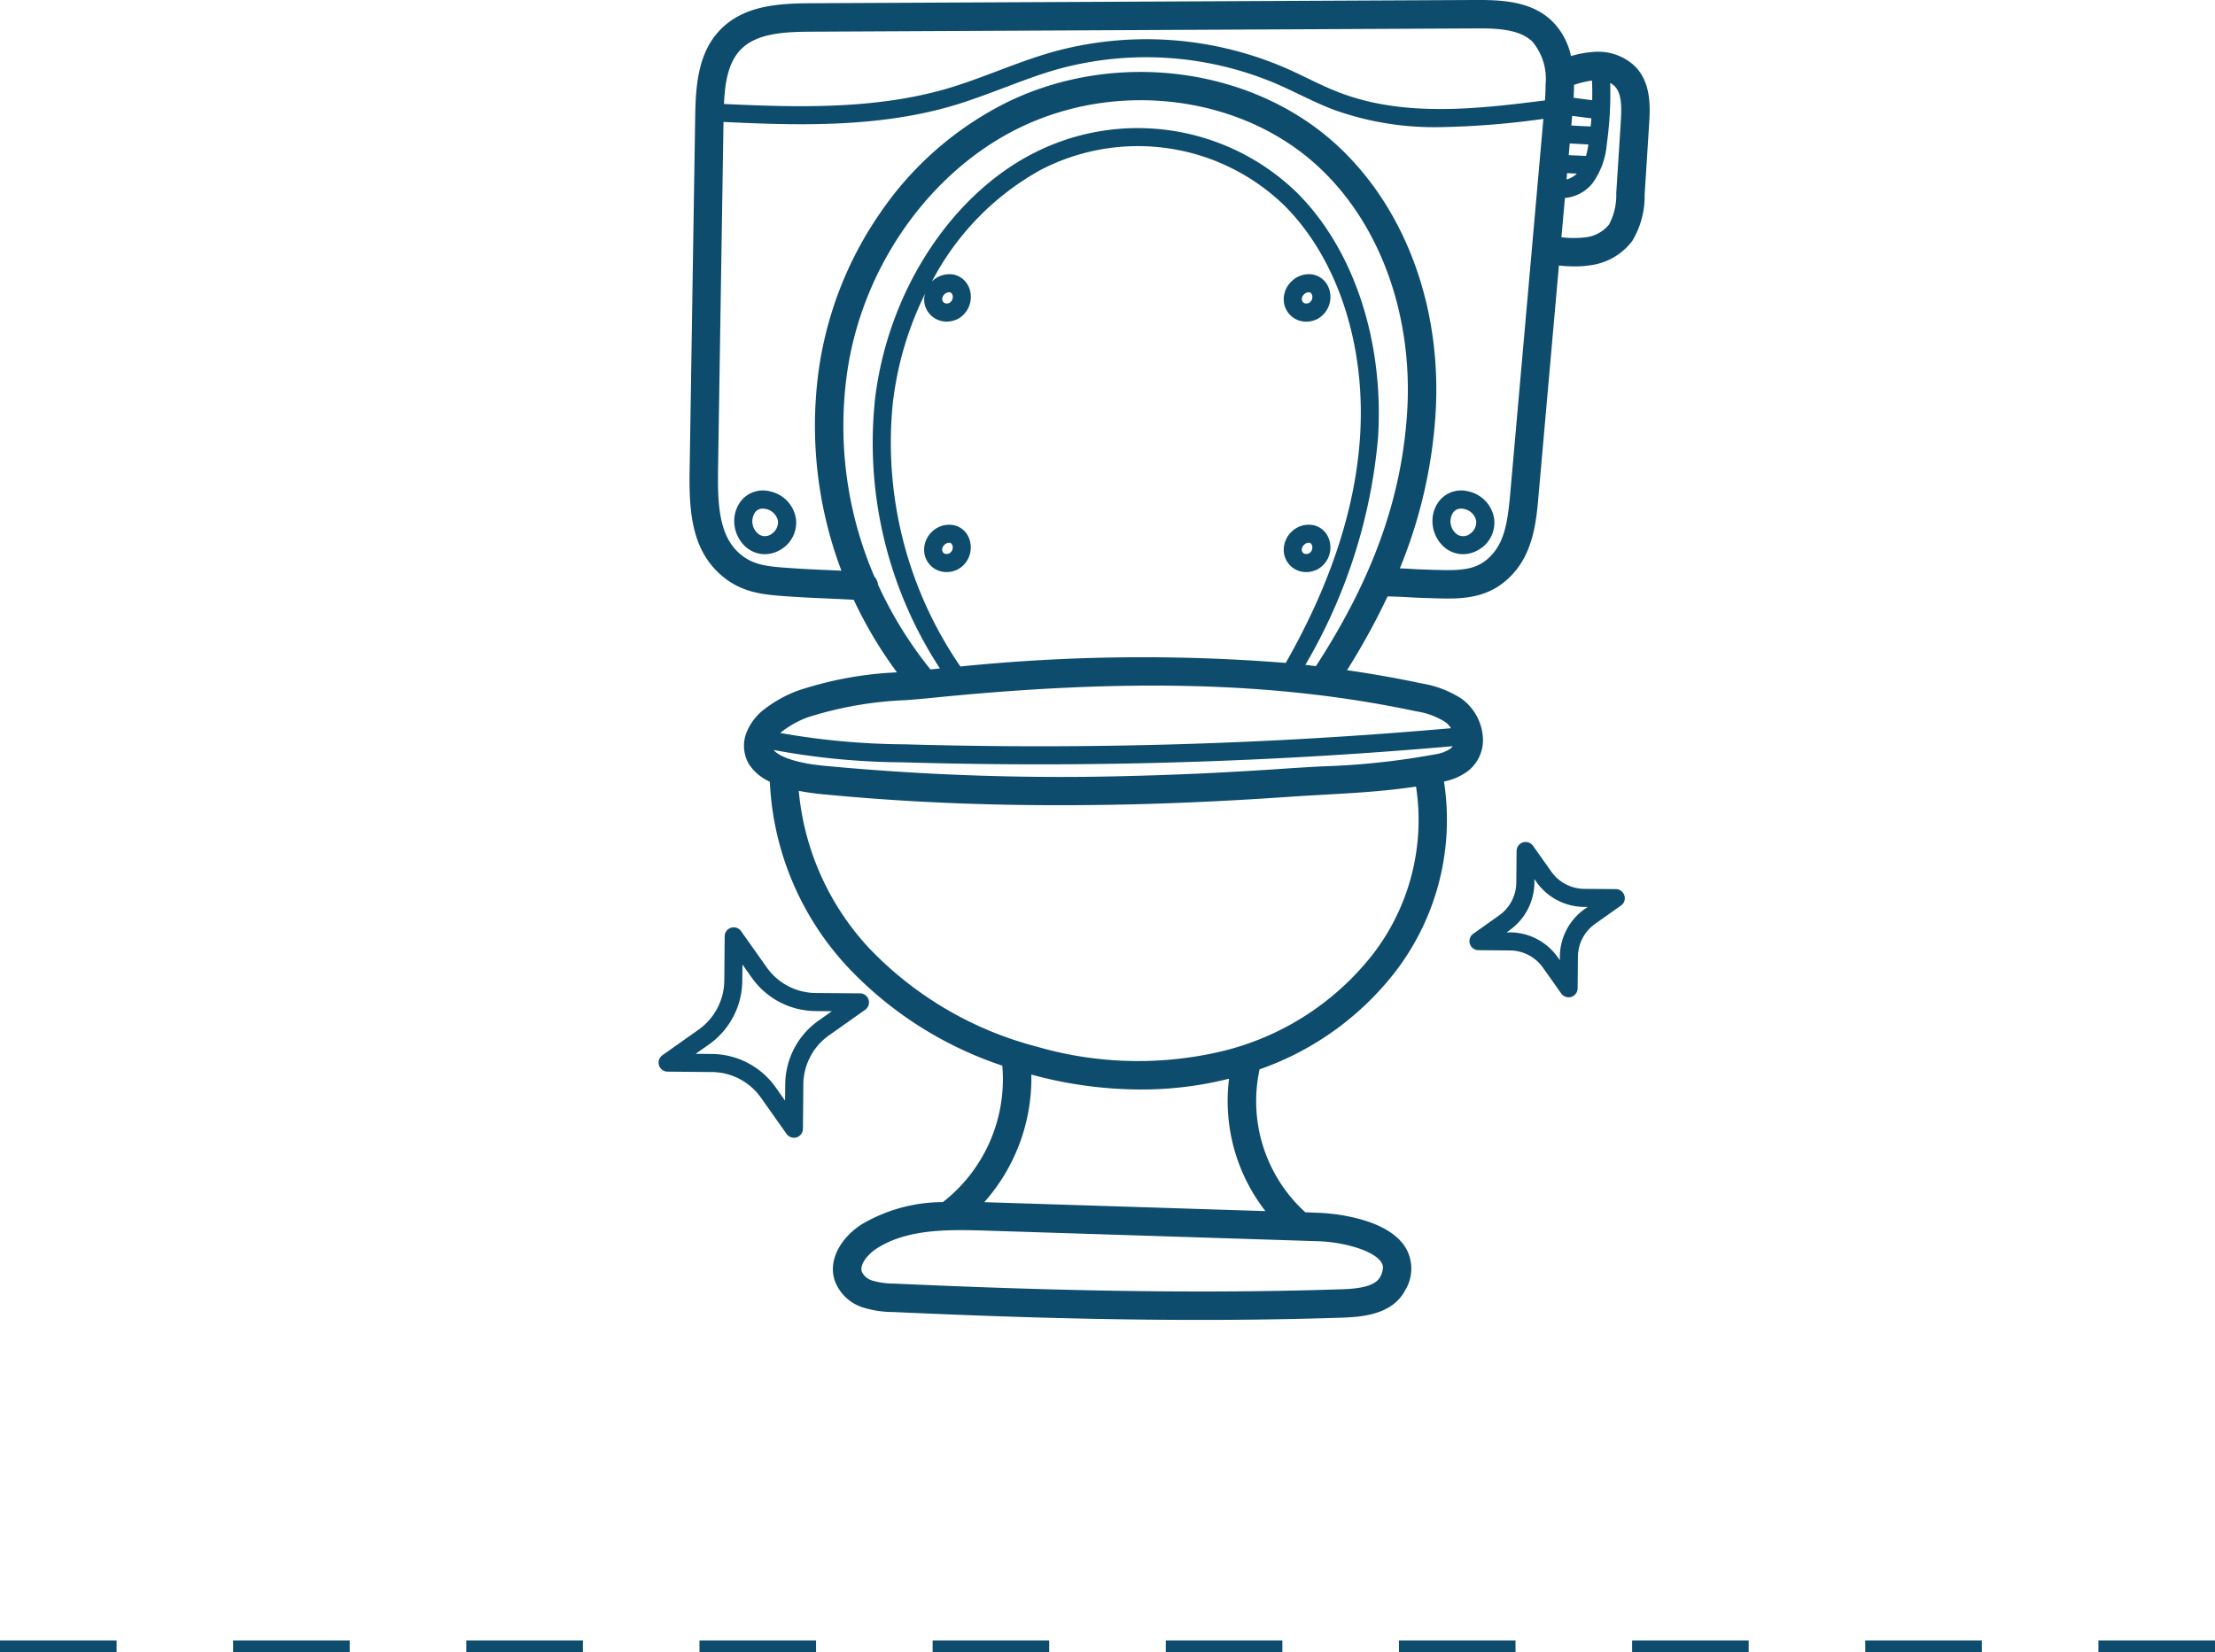 <svg xmlns="http://www.w3.org/2000/svg" xmlns:xlink="http://www.w3.org/1999/xlink" width="190" height="141.752" viewBox="0 0 190 141.752">
  <defs>
    <clipPath id="clip-path">
      <rect id="Rectangle_500" data-name="Rectangle 500" width="113.245" height="85.017" fill="none"/>
    </clipPath>
  </defs>
  <g id="Groupe_3537" data-name="Groupe 3537" transform="translate(-168.384 -3497.746)">
    <path id="Ligne_63" data-name="Ligne 63" d="M190,.5H180v-1h10Zm-20,0H160v-1h10Zm-20,0H140v-1h10Zm-20,0H120v-1h10Zm-20,0H100v-1h10ZM90,.5H80v-1H90ZM70,.5H60v-1H70ZM50,.5H40v-1H50ZM30,.5H20v-1H30ZM10,.5H0v-1H10Z" transform="translate(168.384 3638.998)" fill="#0e4c6e"/>
    <g id="Groupe_3521" data-name="Groupe 3521" transform="translate(309.891 3497.746) rotate(90)">
      <g id="Groupe_3509" data-name="Groupe 3509" transform="translate(0 0)" clip-path="url(#clip-path)">
        <path id="Tracé_1757" data-name="Tracé 1757" d="M17.282,5.664,13.47,5.63A5.205,5.205,0,0,1,9.277,3.439L7.076.325A.779.779,0,0,0,6.21.036a.766.766,0,0,0-.543.731L5.637,4.579a5.207,5.207,0,0,1-2.194,4.19l-3.111,2.2a.774.774,0,0,0,.44,1.408l3.812.034A5.223,5.223,0,0,1,8.776,14.61l2.2,3.111a.776.776,0,0,0,1.408-.44l.034-3.815A5.2,5.2,0,0,1,14.61,9.274l3.111-2.2a.779.779,0,0,0,.3-.865.775.775,0,0,0-.735-.543M14.868,7.2l-1.15.814a6.764,6.764,0,0,0-2.85,5.443l-.014,1.411-.81-1.154A6.769,6.769,0,0,0,4.6,10.867l-1.408-.014,1.15-.814A6.758,6.758,0,0,0,7.186,4.593L7.2,3.182l.814,1.154a6.752,6.752,0,0,0,5.443,2.847Z" transform="translate(79.562 66.967)" fill="#0e4c6e"/>
        <path id="Tracé_1758" data-name="Tracé 1758" d="M.767,9.283l2.723.024A3.491,3.491,0,0,1,6.3,10.78L7.875,13a.778.778,0,0,0,.862.292.778.778,0,0,0,.546-.731l.024-2.723a3.5,3.5,0,0,1,1.47-2.812L13,5.454a.781.781,0,0,0,.326-.635.76.76,0,0,0-.034-.237.782.782,0,0,0-.731-.536L9.836,4.022A3.489,3.489,0,0,1,7.027,2.549L5.454.33A.757.757,0,0,0,4.592.038a.773.773,0,0,0-.549.728L4.022,3.49A3.5,3.5,0,0,1,2.549,6.3L.324,7.875a.788.788,0,0,0-.288.869.782.782,0,0,0,.731.539M9.822,5.571l.323,0-.261.185A5.041,5.041,0,0,0,7.755,9.822l0,.319L7.569,9.88A5.064,5.064,0,0,0,3.5,7.755l-.319,0,.261-.182A5.049,5.049,0,0,0,5.571,3.5l0-.319.182.261A5.044,5.044,0,0,0,9.822,5.571" transform="translate(72.241 2.133)" fill="#0e4c6e"/>
        <path id="Tracé_1759" data-name="Tracé 1759" d="M113.046,26.212c-.065-1.909-.395-4.231-2.363-5.251a3.537,3.537,0,0,0-3.578-.058c-2.847,1.669-3.039,7.225-3.046,7.462l-.045,1.171a12.882,12.882,0,0,1-12.266,3.925A25.212,25.212,0,0,0,83.222,21.7a21.41,21.41,0,0,0-16.168-4.056,5.05,5.05,0,0,0-.92-2.084,3.382,3.382,0,0,0-2.788-1.26,4.488,4.488,0,0,0-3.386,1.82h0a8.906,8.906,0,0,0-1.315,3.4c-.453,2.133-.834,4.3-1.144,6.439a60.008,60.008,0,0,0-6.332-3.479c.038-1.178.055-1.514.076-1.834.024-.361.045-.735.086-2.16.072-2.308.148-4.921-2.369-6.992C47.054,9.934,44.479,9.7,42.6,9.54L22.782,7.785a12.572,12.572,0,0,0,.076-1.35,7.974,7.974,0,0,0-.079-1.192A5.383,5.383,0,0,0,20.684,1.5,7.4,7.4,0,0,0,16.725.432L10.612.044C8.953-.065,7.037-.072,5.684,1.263A4.588,4.588,0,0,0,4.451,4.749a8.713,8.713,0,0,0,.361,2,5.963,5.963,0,0,0-3,1.621C.114,10.134-.013,12.6,0,14.965L.279,71.953c.014,2.8.2,5.7,2.218,7.713,1.971,1.961,4.808,2.167,7.545,2.208l30.336.477c.278.007.553.007.828.007,2.878,0,5.766-.3,7.809-2.352,1.851-1.865,2-3.884,2.153-6.03.086-1.24.134-2.277.175-3.28l.007-.134c.031-.721.065-1.463.113-2.287a36.818,36.818,0,0,0,6.226-3.709,31.166,31.166,0,0,0,1.583,8.544A10.944,10.944,0,0,0,60.8,75.875a4.683,4.683,0,0,0,1.848,1.508,3.111,3.111,0,0,0,2.891-.106,4.143,4.143,0,0,0,1.532-1.806,24.987,24.987,0,0,0,16-6.775,32.166,32.166,0,0,0,8.362-13.166,13.362,13.362,0,0,1,11.7,5.086l.01.034a13.692,13.692,0,0,0,1.9,6.933c1.03,1.621,2.936,2.96,4.859,2.311a3.786,3.786,0,0,0,2.27-2.387,8.687,8.687,0,0,0,.4-2.637c.316-6.988.677-16.295.677-26.37,0-4.193-.069-8.328-.2-12.287M110.131,64.8a6.641,6.641,0,0,1-.258,1.878,1.429,1.429,0,0,1-.759.9c-.625.206-1.5-.5-2.016-1.308-1.367-2.146-1.552-4.859-1.552-7.229,0-.69.017-1.4.041-2.126l.01-.306q.448-14.088.9-28.176c.065-2.133.79-4.818,1.841-5.433a.761.761,0,0,1,.422-.12,1.779,1.779,0,0,1,.8.237c.859.446,1.013,2.023,1.054,3.17.474,14.1-.007,27.96-.481,38.509M93.479,43.657a30.7,30.7,0,0,0-.913-7.527l-.01-.048a15.4,15.4,0,0,0,11.356-3.122q-.376,11.791-.749,23.578l-.017.536a16.029,16.029,0,0,0-10.539-4.038c-.137,0-.271,0-.409.007a35.792,35.792,0,0,0,1.281-9.385M68.132,71.088c.642-6.566.955-13.249.955-20.433,0-2.112-.027-4.3-.079-6.494-.106-4.2-.323-8.678-.646-13.31-.048-.714-.093-1.446-.134-2.167l-.041-.731c-.137-2.459-.292-5.23-.7-7.912a18.882,18.882,0,0,1,14.272,3.613A23.393,23.393,0,0,1,90.206,36.72,31.2,31.2,0,0,1,89.794,52.6a30.476,30.476,0,0,1-8.386,14.3,22.82,22.82,0,0,1-13.554,6.089c.117-.584.209-1.223.278-1.906M63.864,63.87a63.188,63.188,0,0,1-.975,10.707c-.055-.062-.11-.127-.161-.2l0,0a8.391,8.391,0,0,1-1.181-2.153,31.731,31.731,0,0,1-1.477-8.486c-.055-.68-.11-1.319-.168-1.93-1.734-17.036-1.387-29.924,1.13-41.785a6.428,6.428,0,0,1,.913-2.483,1.965,1.965,0,0,1,.536-.5A402.034,402.034,0,0,1,63.864,63.87m1.549.045c.11-3.867.168-7.758.168-11.562,0-11.8-.525-23.726-1.556-35.457a1.056,1.056,0,0,1,.213.2,3.071,3.071,0,0,1,.481,1.288,64.715,64.715,0,0,1,1.037,9.708l.014.319c.052.865.1,1.751.158,2.613.319,4.54.536,8.98.642,13.2A215.691,215.691,0,0,1,65.7,70.851c-.254,2.617-.872,3.925-1.35,4.286a61.889,61.889,0,0,0,1.058-11.222m-24.993,16-29.952-.47c.275-5.848.57-13.053-1.411-19.732-.433-1.453-.972-2.878-1.494-4.262l-.041-.113c-.556-1.466-1.13-2.981-1.562-4.5A28.53,28.53,0,0,1,7.243,31.9c.268-.618.567-1.236.855-1.837l.052-.11c.433-.907.883-1.841,1.25-2.806a25.5,25.5,0,0,0,1.508-9.19A71.557,71.557,0,0,0,10.2,9.117l32.191,2.847c2.026.182,3.8.412,5.021,1.411,1.518,1.25,1.556,2.658,1.484,5.038-.041,1.38-.062,1.738-.086,2.084-.014.223-.027.453-.045.931a41.814,41.814,0,0,0-13.118-3.053c-9.286-.618-17.97,2.63-23.389,8.668C5.743,34.32,4.29,45.827,8.727,55.024a28.563,28.563,0,0,0,9.626,11.037,31.383,31.383,0,0,0,13.722,5.258A35.224,35.224,0,0,0,48.967,69.33c-.021.433-.041.848-.058,1.257-.041.989-.089,2.009-.175,3.221-.141,1.961-.237,3.255-1.449,4.478-1.562,1.576-4.244,1.659-6.865,1.628M7.951,26.59c-.364.958-.838,1.937-1.253,2.8-.3.611-.6,1.247-.879,1.882a30.108,30.108,0,0,0-1.346,19.99c.45,1.58,1.034,3.125,1.611,4.657.464,1.229,1.044,2.754,1.484,4.231,1.906,6.418,1.617,13.5,1.353,19.255-1.8-.082-3.571-.347-4.7-1.47-1.367-1.356-1.49-3.705-1.5-5.992L2.439,14.952c-.014-1.868.065-3.784,1.13-4.89A4.962,4.962,0,0,1,7.254,8.928c.446,0,.9.021,1.363.055.711,5.639,1.48,11.992-.666,17.606m2.97,27.376C6.9,45.628,8.2,35.226,14.074,28.671c4.512-5.041,11.631-7.929,19.344-7.929.683,0,1.37.021,2.06.069,7.321.484,14.21,2.967,21.676,7.816-.034.3-.072.6-.106.907A46.515,46.515,0,0,0,37.559,23.3c-8.276-.522-16.137,2.06-21.013,6.94a19.61,19.61,0,0,0-3.283,22.836c3.709,7.033,11.923,12.28,20.931,13.365a35.384,35.384,0,0,0,23.159-5.56l.082.814a34.291,34.291,0,0,1-7.263,4.492,1.248,1.248,0,0,0-.687.309,32.7,32.7,0,0,1-17.1,2.4c-9.238-1.178-17.661-7.04-21.466-14.931M25.08,60.02c.007-.034.024-.13.213-.213a.528.528,0,0,1,.179-.031.588.588,0,0,1,.495.254h0a.479.479,0,0,1,.017.488.379.379,0,0,1-.343.165.572.572,0,0,1-.371-.172.6.6,0,0,1-.192-.491m9.3,4.876a28.52,28.52,0,0,1-9.22-2.764,2.142,2.142,0,0,0,.433.1h.072a1.888,1.888,0,0,0,1.655-.924,1.944,1.944,0,0,0,.275-1.006,2.1,2.1,0,0,0-.285-1.058,2.16,2.16,0,0,0-2.624-.865,1.843,1.843,0,0,0-1.13,1.346,2.13,2.13,0,0,0,.6,1.844,23.224,23.224,0,0,1-9.516-9.22,18.047,18.047,0,0,1,3-21.02c4.169-4.169,10.7-6.552,17.768-6.552.677,0,1.363.021,2.05.065,6.181.4,12.713,2.545,19.423,6.377a154.519,154.519,0,0,0,.306,27.905A33.889,33.889,0,0,1,34.379,64.9M10.458,2.476l6.113.391a5.293,5.293,0,0,1,2.7.622,3.045,3.045,0,0,1,1.1,2.088,8.588,8.588,0,0,1-.014,1.992l-3.369-.3A3.439,3.439,0,0,0,15.76,4.931a6.62,6.62,0,0,0-3.424-1.257,31.189,31.189,0,0,0-5.213-.288A1.485,1.485,0,0,1,7.4,3c.628-.622,1.854-.6,3.06-.522m4.437,3.767a1.971,1.971,0,0,1,.5.886l-.539-.048ZM13.38,5.456l-.069,1.487-1-.086.086-1.6a8.216,8.216,0,0,1,.979.2m-2.521-.391L10.77,6.72l-.828-.072L10.155,5c.237.017.47.038.7.062M8.6,4.931l-.209,1.59C8,6.5,7.642,6.487,7.291,6.487h-.01a8.181,8.181,0,0,1-.367-1.542c.56-.021,1.123-.027,1.69-.014" transform="translate(-0.001 0.001)" fill="#0e4c6e"/>
        <path id="Tracé_1760" data-name="Tracé 1760" d="M1.158.156A1.808,1.808,0,0,0,.035,1.5,2.122,2.122,0,0,0,.647,3.373a2.132,2.132,0,0,0,1.418.632h.072a1.9,1.9,0,0,0,1.655-.917,1.941,1.941,0,0,0,.275-1.013,2.077,2.077,0,0,0-.285-1.054A2.151,2.151,0,0,0,1.158.156m.958,2.3a.548.548,0,0,1-.367-.172.614.614,0,0,1-.2-.488c.007-.034.027-.13.216-.213a.447.447,0,0,1,.179-.034.6.6,0,0,1,.495.254.5.5,0,0,1,.021.491.359.359,0,0,1-.347.161" transform="translate(45.016 58.231)" fill="#0e4c6e"/>
        <path id="Tracé_1761" data-name="Tracé 1761" d="M1.159.157A1.808,1.808,0,0,0,.036,1.5,2.1,2.1,0,0,0,.551,3.272l.1.106a2.145,2.145,0,0,0,1.418.628h.069A1.9,1.9,0,0,0,3.793,3.09a1.941,1.941,0,0,0,.275-1.013,2.077,2.077,0,0,0-.285-1.054A2.147,2.147,0,0,0,1.159.157m.962,2.3a.554.554,0,0,1-.371-.175.6.6,0,0,1-.2-.484c.01-.041.027-.13.216-.213a.447.447,0,0,1,.179-.034.608.608,0,0,1,.5.254.511.511,0,0,1,.017.491.37.37,0,0,1-.343.161" transform="translate(45.015 27.382)" fill="#0e4c6e"/>
        <path id="Tracé_1762" data-name="Tracé 1762" d="M1.161.157A1.821,1.821,0,0,0,.034,1.5,2.109,2.109,0,0,0,.553,3.272l.1.106a2.145,2.145,0,0,0,1.418.628h.069a1.9,1.9,0,0,0,1.659-.92,1.965,1.965,0,0,0,.275-1.01,2.077,2.077,0,0,0-.285-1.054A2.148,2.148,0,0,0,1.161.157m.962,2.3a.561.561,0,0,1-.374-.175.6.6,0,0,1-.192-.488c.007-.034.024-.127.213-.209a.459.459,0,0,1,.179-.034.588.588,0,0,1,.495.254l0,0a.5.5,0,0,1,.021.488.409.409,0,0,1-.343.161" transform="translate(23.523 27.382)" fill="#0e4c6e"/>
        <path id="Tracé_1763" data-name="Tracé 1763" d="M2.478.015A2.84,2.84,0,0,0,.067,2.264,2.391,2.391,0,0,0,1.18,4.929a2.821,2.821,0,0,0,1.432.388,3.014,3.014,0,0,0,2.1-.859A2.486,2.486,0,0,0,5.459,2.7a2.657,2.657,0,0,0-.391-1.37A2.689,2.689,0,0,0,2.478.015M3.615,3.363a1.376,1.376,0,0,1-1.648.223.78.78,0,0,1-.416-.725A1.212,1.212,0,0,1,1.582,2.6,1.316,1.316,0,0,1,2.629,1.56l.093,0a1.213,1.213,0,0,1,1.01.567.94.94,0,0,1-.117,1.24" transform="translate(42.089 73.21)" fill="#0e4c6e"/>
        <path id="Tracé_1764" data-name="Tracé 1764" d="M1.182,4.93a2.812,2.812,0,0,0,1.432.388,3.02,3.02,0,0,0,2.1-.859A2.486,2.486,0,0,0,5.461,2.7a2.629,2.629,0,0,0-.395-1.37A2.681,2.681,0,0,0,2.48.016,2.848,2.848,0,0,0,.066,2.265,2.4,2.4,0,0,0,1.182,4.93m.371-2.067A1.123,1.123,0,0,1,1.584,2.6,1.307,1.307,0,0,1,2.628,1.561l.1,0a1.217,1.217,0,0,1,1.01.567.944.944,0,0,1-.117,1.24,1.38,1.38,0,0,1-1.652.223.774.774,0,0,1-.412-.725" transform="translate(42.087 13.316)" fill="#0e4c6e"/>
      </g>
    </g>
  </g>
</svg>
